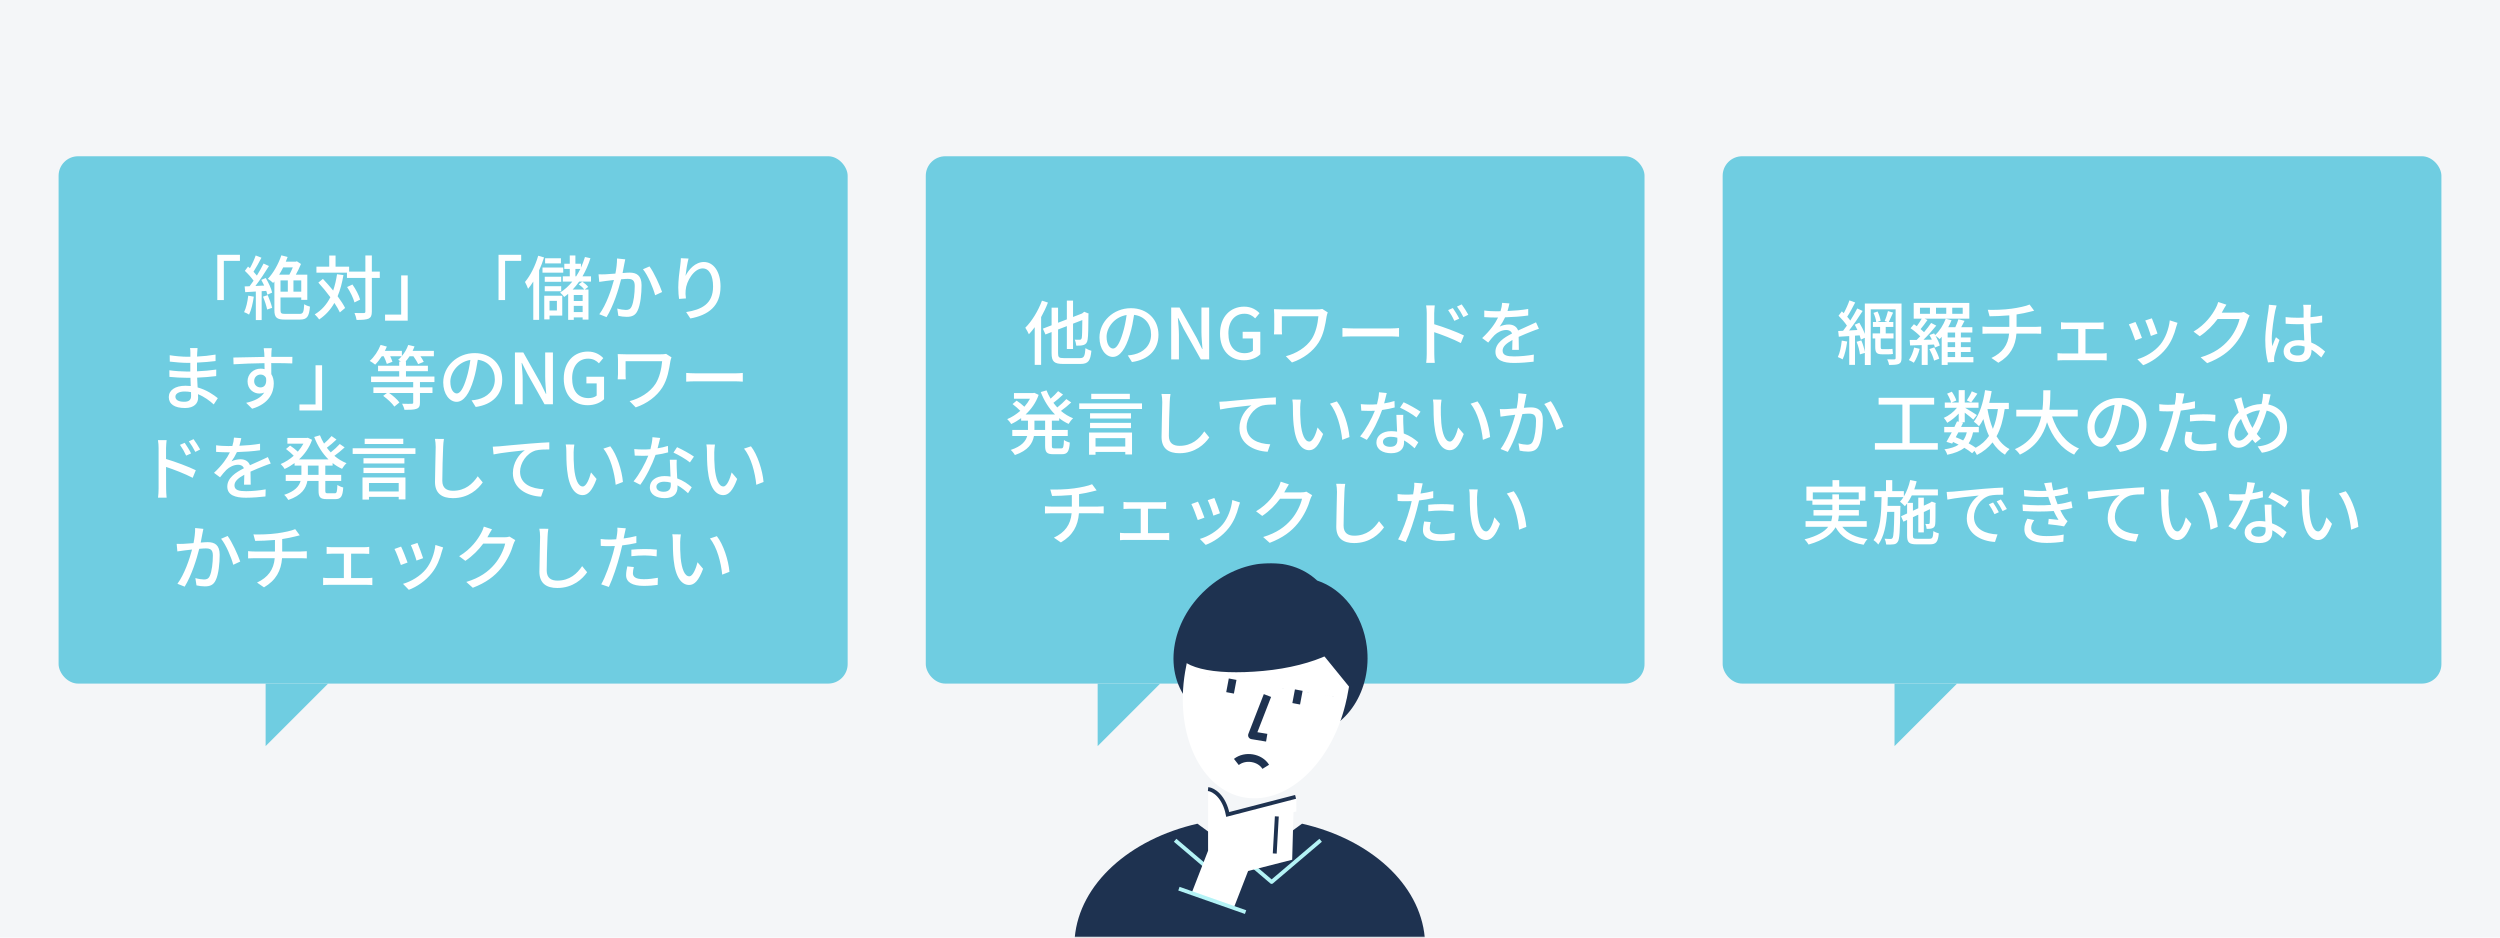 <svg width="640" height="240" viewBox="0 0 640 240" fill="none" xmlns="http://www.w3.org/2000/svg">
<rect width="640" height="240" fill="#F4F6F8"/>
<rect x="15" y="40" width="202" height="135" rx="5" fill="#6FCDE1"/>
<path d="M55.628 65.236V76.81H57.302V66.784H61.424V65.236H55.628ZM63.548 75.694C63.368 77.242 63.026 78.826 62.486 79.906C62.828 80.032 63.494 80.338 63.764 80.536C64.322 79.384 64.736 77.638 64.97 75.946L63.548 75.694ZM67.328 75.946C67.778 76.99 68.21 78.358 68.39 79.24L69.668 78.808C69.47 77.926 68.984 76.576 68.534 75.55L67.328 75.946ZM66.896 71.644C67.148 72.094 67.4 72.598 67.634 73.102C66.86 73.156 66.104 73.192 65.384 73.21C66.554 71.698 67.85 69.736 68.858 68.098L67.472 67.468C67.022 68.386 66.41 69.484 65.762 70.546C65.528 70.24 65.222 69.898 64.898 69.556C65.546 68.566 66.302 67.18 66.932 65.974L65.456 65.398C65.132 66.37 64.538 67.666 63.98 68.656C63.818 68.512 63.656 68.368 63.494 68.242L62.684 69.34C63.476 70.078 64.358 71.05 64.916 71.86C64.574 72.364 64.214 72.85 63.89 73.282L62.63 73.318L62.774 74.794C63.584 74.74 64.502 74.686 65.492 74.632V81.94H66.986V74.542L68.156 74.47C68.282 74.83 68.39 75.154 68.444 75.442L69.668 74.902C69.452 73.894 68.75 72.346 68.03 71.176L66.896 71.644ZM74.96 68.458C74.69 69.088 74.384 69.772 74.078 70.312H71.468C71.828 69.736 72.17 69.106 72.494 68.458H74.96ZM77.12 74.668H75.122V71.788H77.12V74.668ZM71.81 71.788H73.682V74.668H71.81V71.788ZM73.07 80.356C71.99 80.356 71.81 80.194 71.81 79.366V76.144H77.12V76.774H78.668V70.312H75.734C76.22 69.448 76.688 68.476 77.048 67.576L76.004 66.892L75.716 66.982H73.16C73.322 66.586 73.484 66.19 73.628 65.794L72.026 65.362C71.27 67.612 69.974 69.916 68.57 71.374C68.948 71.608 69.632 72.13 69.92 72.436C70.028 72.31 70.136 72.184 70.244 72.058V79.366C70.244 81.328 70.874 81.814 72.944 81.814H76.76C78.632 81.814 79.118 81.04 79.352 78.502C78.902 78.394 78.254 78.142 77.876 77.872C77.768 79.924 77.606 80.356 76.688 80.356H73.07ZM86.282 70.204C86.048 71.734 85.724 73.12 85.292 74.38C84.428 73.336 83.528 72.292 82.664 71.392L81.494 72.346C82.52 73.462 83.6 74.776 84.572 76.09C83.636 77.944 82.34 79.42 80.576 80.482C80.918 80.788 81.494 81.454 81.71 81.778C83.348 80.68 84.626 79.276 85.598 77.548C86.192 78.43 86.678 79.276 87.002 79.978L88.352 78.844C87.92 77.98 87.236 76.936 86.426 75.838C87.092 74.254 87.578 72.454 87.92 70.42L86.282 70.204ZM97.226 69.538H95.192V65.398H93.536V69.538H89.378V68.26H85.904V65.416H84.284V68.26H81.008V69.808H88.82V71.158H93.536V79.744C93.536 80.05 93.41 80.14 93.104 80.14C92.798 80.158 91.826 80.158 90.746 80.122C90.98 80.626 91.214 81.418 91.286 81.904C92.798 81.904 93.77 81.832 94.382 81.562C94.958 81.256 95.192 80.77 95.192 79.744V71.158H97.226V69.538ZM92.186 76.702C91.916 75.622 91.07 74.02 90.224 72.832L88.856 73.48C89.684 74.704 90.476 76.378 90.746 77.422L92.186 76.702ZM104.372 82.084V70.51H102.698V80.536H98.576V82.084H104.372ZM127.628 65.236V76.81H129.302V66.784H133.424V65.236H127.628ZM143.594 66.118H139.544V67.432H143.594V66.118ZM137.78 65.47C137.042 68.026 135.8 70.528 134.396 72.184C134.648 72.616 135.062 73.552 135.188 73.93C135.656 73.39 136.088 72.76 136.52 72.076V81.886H138.014V69.214C138.5 68.134 138.932 67.018 139.274 65.902L137.78 65.47ZM144.188 68.494H138.878V69.808H144.188V68.494ZM143.666 70.852H139.454V72.148H143.666V70.852ZM139.454 74.56H143.666V73.264H139.454V74.56ZM142.568 77.026V79.474H140.678V77.026H142.568ZM143.936 75.712H139.328V81.76H140.678V80.788H143.936V75.712ZM149.156 75.514V77.062H146.888V75.514H149.156ZM146.888 79.888V78.304H149.156V79.888H146.888ZM147.302 68.854H148.562C148.238 69.52 147.878 70.15 147.5 70.744H147.302V68.854ZM151.298 72.094V70.744H149.12C149.93 69.34 150.614 67.792 151.154 66.1L149.75 65.794C149.462 66.748 149.12 67.648 148.724 68.512V67.522H147.302V65.398H145.862V67.522H144.458V68.854H145.862V70.744H144.08V72.094H146.51C145.61 73.192 144.566 74.146 143.396 74.902C143.702 75.172 144.26 75.73 144.44 76.018C144.782 75.766 145.124 75.514 145.448 75.226V81.886H146.888V81.256H149.156V81.814H150.65V74.128H149.678L150.578 73.462C150.29 73.03 149.624 72.472 149.084 72.112L148.148 72.778C148.688 73.156 149.282 73.696 149.57 74.128H146.6C147.194 73.498 147.752 72.832 148.256 72.094H151.298ZM160.064 66.388L157.958 66.172C157.976 67.342 157.796 68.71 157.544 70.042C156.518 70.132 155.546 70.204 154.97 70.222C154.358 70.24 153.836 70.258 153.224 70.222L153.404 72.166C153.908 72.076 154.736 71.968 155.186 71.914C155.6 71.86 156.338 71.77 157.166 71.68C156.518 74.128 155.222 78.016 153.422 80.446L155.276 81.184C157.058 78.304 158.336 74.146 159.002 71.5C159.686 71.428 160.28 71.392 160.658 71.392C161.792 71.392 162.494 71.662 162.494 73.21C162.494 75.082 162.224 77.368 161.684 78.484C161.36 79.186 160.856 79.348 160.208 79.348C159.722 79.348 158.732 79.204 158.012 78.988L158.3 80.86C158.894 81.004 159.758 81.112 160.442 81.112C161.702 81.112 162.638 80.788 163.214 79.546C163.97 78.034 164.24 75.136 164.24 73.012C164.24 70.492 162.926 69.79 161.18 69.79C160.766 69.79 160.118 69.826 159.38 69.898C159.542 69.052 159.704 68.188 159.812 67.63C159.884 67.234 159.974 66.766 160.064 66.388ZM166.274 68.206L164.6 68.926C165.86 70.456 167.21 73.678 167.714 75.586L169.496 74.758C168.92 73.066 167.39 69.7 166.274 68.206ZM176.264 66.19L174.302 66.1C174.284 66.604 174.248 67.198 174.158 67.81C173.924 69.448 173.636 71.914 173.636 73.606C173.636 74.794 173.744 75.838 173.834 76.522L175.598 76.396C175.472 75.532 175.472 74.92 175.526 74.326C175.688 71.95 177.686 68.71 179.882 68.71C181.592 68.71 182.546 70.546 182.546 73.354C182.546 77.818 179.594 79.276 175.652 79.888L176.732 81.526C181.322 80.68 184.454 78.376 184.454 73.354C184.454 69.484 182.636 67.072 180.188 67.072C178.01 67.072 176.282 68.998 175.49 70.636C175.598 69.502 175.958 67.324 176.264 66.19ZM44.904 101.538C44.904 100.818 45.732 100.224 47.262 100.224C47.82 100.224 48.378 100.278 48.9 100.386C48.918 100.782 48.918 101.142 48.918 101.394C48.918 102.546 48.144 102.852 47.136 102.852C45.588 102.852 44.904 102.312 44.904 101.538ZM50.574 89.1H48.648C48.72 89.388 48.738 89.928 48.738 90.234C48.738 90.54 48.738 90.918 48.738 91.332C48.486 91.332 48.216 91.332 47.964 91.332C46.812 91.332 44.652 91.152 43.446 90.936L43.464 92.574C44.634 92.718 46.794 92.898 47.982 92.898C48.234 92.898 48.486 92.898 48.72 92.898C48.72 93.618 48.72 94.374 48.72 95.112C48.414 95.112 48.108 95.112 47.802 95.112C46.704 95.112 44.58 94.986 43.356 94.788L43.374 96.48C44.616 96.624 46.614 96.714 47.766 96.714C48.108 96.714 48.432 96.714 48.756 96.714C48.774 97.38 48.81 98.118 48.828 98.82C48.396 98.784 47.964 98.748 47.496 98.748C44.814 98.748 43.212 99.918 43.212 101.646C43.212 103.446 44.67 104.454 47.37 104.454C49.728 104.454 50.718 103.212 50.718 101.844C50.718 101.592 50.7 101.286 50.682 100.908C52.32 101.574 53.688 102.6 54.714 103.536L55.758 101.934C54.714 101.088 52.932 99.828 50.592 99.18C50.556 98.37 50.502 97.506 50.466 96.678C52.194 96.606 53.688 96.48 55.344 96.282L55.362 94.608C53.796 94.824 52.212 94.986 50.43 95.058C50.43 94.482 50.43 93.636 50.43 92.826C52.176 92.754 53.85 92.592 55.182 92.43V90.774C53.58 91.044 51.996 91.206 50.448 91.278C50.466 90.882 50.466 90.54 50.484 90.324C50.502 89.82 50.538 89.424 50.574 89.1ZM69.582 89.136H67.512C67.548 89.316 67.602 89.874 67.656 90.45C67.674 90.666 67.674 90.972 67.692 91.368C65.118 91.404 61.77 91.494 59.736 91.53L59.79 93.258C62.022 93.114 64.974 93.006 67.71 92.97C67.71 93.492 67.728 94.032 67.728 94.5C67.422 94.41 67.08 94.374 66.72 94.374C64.902 94.374 63.372 95.724 63.372 97.614C63.372 99.666 64.938 100.746 66.396 100.746C66.864 100.746 67.296 100.656 67.656 100.476C66.792 101.862 65.136 102.654 63.012 103.122L64.542 104.634C68.808 103.392 70.086 100.566 70.086 98.172C70.086 97.254 69.87 96.426 69.456 95.778C69.456 94.968 69.456 93.924 69.438 92.952C72.048 92.952 73.758 92.988 74.82 93.042L74.856 91.35H69.456C69.456 90.99 69.456 90.666 69.474 90.45C69.474 90.198 69.528 89.37 69.582 89.136ZM65.064 97.578C65.064 96.498 65.874 95.886 66.702 95.886C67.296 95.886 67.818 96.156 68.106 96.75C68.34 98.442 67.638 99.18 66.702 99.18C65.838 99.18 65.064 98.568 65.064 97.578ZM82.452 105.084V93.51H80.778V103.536H76.656V105.084H82.452ZM111.216 97.812V96.39H103.926V95.022H109.542V93.636H103.926V92.556H103.818C104.178 92.142 104.52 91.71 104.844 91.206H105.834C106.32 91.872 106.824 92.7 107.04 93.222L108.48 92.628C108.3 92.214 107.976 91.71 107.634 91.206H111.072V89.82H105.636C105.816 89.442 105.978 89.082 106.122 88.686L104.502 88.308C104.16 89.334 103.566 90.324 102.882 91.152V89.82H98.526C98.706 89.46 98.886 89.1 99.03 88.722L97.428 88.308C96.834 89.838 95.79 91.404 94.656 92.394C95.052 92.61 95.736 93.078 96.042 93.348C96.618 92.772 97.212 92.016 97.734 91.206H98.238C98.562 91.872 98.886 92.664 99.03 93.168L100.47 92.61C100.362 92.232 100.128 91.71 99.894 91.206H102.828C102.558 91.548 102.252 91.836 101.928 92.106C102.126 92.214 102.378 92.376 102.63 92.556H102.198V93.636H96.78V95.022H102.198V96.39H94.998V97.812H105.78V99.162H95.592V100.602H99.066L98.094 101.34C99.174 102.132 100.416 103.266 100.956 104.094L102.252 103.032C101.73 102.276 100.614 101.304 99.606 100.602H105.78V103.05C105.78 103.302 105.708 103.356 105.384 103.374C105.078 103.392 104.016 103.392 102.936 103.356C103.17 103.77 103.458 104.454 103.548 104.922C104.97 104.922 105.96 104.904 106.626 104.652C107.292 104.418 107.508 103.968 107.508 103.086V100.602H110.712V99.162H107.508V97.812H111.216ZM128.568 97.182C128.568 93.42 125.832 90.396 121.512 90.396C116.994 90.396 113.466 93.852 113.466 97.884C113.466 100.89 115.104 102.87 116.886 102.87C118.668 102.87 120.162 100.836 121.242 97.164C121.764 95.472 122.07 93.726 122.322 92.106C125.094 92.448 126.678 94.518 126.678 97.128C126.678 100.026 124.626 101.718 122.322 102.24C121.872 102.348 121.332 102.438 120.72 102.492L121.782 104.184C126.156 103.554 128.568 100.962 128.568 97.182ZM115.284 97.704C115.284 95.472 117.174 92.664 120.414 92.142C120.198 93.726 119.874 95.364 119.424 96.786C118.596 99.558 117.75 100.728 116.94 100.728C116.166 100.728 115.284 99.774 115.284 97.704ZM131.826 103.5H133.806V97.254C133.806 95.814 133.644 94.284 133.536 92.916H133.626L135.012 95.688L139.404 103.5H141.546V90.234H139.566V96.426C139.566 97.866 139.728 99.468 139.836 100.836H139.746L138.36 98.028L133.968 90.234H131.826V103.5ZM150.445 103.734C152.263 103.734 153.757 103.068 154.639 102.186V96.444H150.121V98.154H152.749V101.268C152.281 101.682 151.471 101.916 150.661 101.916C147.925 101.916 146.467 99.99 146.467 96.84C146.467 93.726 148.105 91.818 150.571 91.818C151.849 91.818 152.659 92.34 153.325 93.006L154.441 91.674C153.631 90.828 152.371 90 150.499 90C146.989 90 144.325 92.592 144.325 96.912C144.325 101.25 146.917 103.734 150.445 103.734ZM171.904 91.476L170.518 90.594C170.14 90.684 169.618 90.702 169.132 90.702H160.168C159.376 90.702 158.638 90.684 158.134 90.648C158.17 91.08 158.206 91.548 158.206 91.98V95.814C158.206 96.21 158.17 96.624 158.134 97.11H160.204C160.15 96.606 160.15 96.066 160.15 95.814V92.466H169.51C169.33 94.518 168.808 96.678 167.836 98.226C166.378 100.494 163.714 102.042 161.176 102.69L162.742 104.292C165.622 103.32 168.088 101.502 169.564 99.18C170.896 97.074 171.292 94.5 171.616 92.466C171.652 92.268 171.796 91.692 171.904 91.476ZM175.666 95.472V97.704C176.278 97.65 177.358 97.614 178.348 97.614H188.14C188.932 97.614 189.76 97.686 190.156 97.704V95.472C189.706 95.508 189.004 95.58 188.14 95.58H178.348C177.376 95.58 176.26 95.508 175.666 95.472ZM47.279 113.36L46.072 113.882C46.684 114.746 47.188 115.61 47.657 116.636L48.916 116.078C48.52 115.232 47.764 114.062 47.279 113.36ZM49.547 112.424L48.34 112.982C48.971 113.828 49.474 114.656 49.996 115.682L51.239 115.07C50.806 114.26 50.032 113.09 49.547 112.424ZM40.6 125.096C40.6 125.78 40.547 126.77 40.456 127.4H42.653C42.581 126.752 42.526 125.654 42.526 125.096C42.526 124.502 42.526 122.018 42.508 119.534C44.489 120.182 47.422 121.316 49.331 122.324L50.123 120.38C48.34 119.498 44.885 118.202 42.508 117.5C42.508 116.366 42.508 115.358 42.508 114.692C42.508 114.044 42.599 113.27 42.653 112.676H40.438C40.547 113.27 40.6 114.116 40.6 114.692V125.096ZM61.769 112.172L59.897 112.028C59.861 112.676 59.717 113.432 59.483 114.17C59.123 114.188 58.763 114.188 58.42 114.188C57.556 114.188 56.279 114.134 55.325 113.99V115.682C56.333 115.754 57.575 115.79 58.331 115.79C58.492 115.79 58.672 115.79 58.852 115.79C58.114 117.32 56.891 119.066 54.785 121.046L56.333 122.198C56.926 121.442 57.449 120.776 57.971 120.272C58.727 119.552 59.861 118.976 60.959 118.976C61.624 118.976 62.2 119.246 62.434 119.876C60.346 120.938 58.187 122.342 58.187 124.556C58.187 126.788 60.275 127.418 62.956 127.418C64.576 127.418 66.665 127.256 67.96 127.094L68.014 125.276C66.43 125.564 64.469 125.744 63.011 125.744C61.193 125.744 60.023 125.492 60.023 124.268C60.023 123.206 60.995 122.378 62.542 121.532C62.525 122.414 62.507 123.44 62.471 124.07H64.18C64.162 123.206 64.144 121.766 64.126 120.74C65.386 120.164 66.556 119.696 67.475 119.336C68.014 119.12 68.788 118.832 69.311 118.67L68.573 117.014C67.996 117.302 67.475 117.536 66.862 117.806C66.016 118.202 65.099 118.58 63.983 119.102C63.641 118.094 62.705 117.572 61.571 117.572C60.868 117.572 59.861 117.77 59.267 118.112C59.77 117.428 60.257 116.582 60.653 115.736C62.596 115.682 64.811 115.52 66.575 115.268V113.594C64.936 113.882 63.047 114.044 61.282 114.116C61.517 113.342 61.66 112.676 61.769 112.172ZM81.55 121.568H78.814V121.442V119.192H81.55V121.568ZM85.15 119.192V118.544C85.888 119.138 86.698 119.624 87.562 120.02C87.814 119.57 88.337 118.904 88.715 118.58C87.581 118.13 86.537 117.482 85.6 116.69C86.447 116.078 87.436 115.286 88.228 114.53L86.987 113.666C86.41 114.314 85.493 115.16 84.665 115.808C84.323 115.43 83.981 115.034 83.674 114.62C84.448 114.044 85.367 113.252 86.141 112.514L84.88 111.632C84.412 112.208 83.656 112.946 82.954 113.558C82.54 112.874 82.198 112.172 81.91 111.434L80.434 111.866C81.281 114.08 82.522 116.06 84.088 117.608H76.546C77.987 116.276 79.192 114.602 79.894 112.586L78.796 112.064L78.49 112.118H73.576V113.576H77.68C77.284 114.296 76.799 114.998 76.24 115.628C75.719 115.124 74.909 114.494 74.26 114.062L73.216 114.944C73.865 115.448 74.692 116.132 75.197 116.672C74.171 117.572 73.019 118.31 71.849 118.796C72.172 119.084 72.659 119.678 72.856 120.056C73.739 119.66 74.603 119.138 75.412 118.544V119.192H77.159V121.424V121.568H73.144V123.116H76.96C76.582 124.466 75.52 125.762 72.749 126.68C73.091 126.968 73.612 127.616 73.811 127.994C77.213 126.824 78.347 125.024 78.689 123.116H81.55V125.582C81.55 127.292 81.965 127.778 83.656 127.778H85.853C87.257 127.778 87.725 127.112 87.868 124.79C87.418 124.7 86.752 124.412 86.374 124.142C86.302 125.924 86.213 126.284 85.691 126.284H83.945C83.368 126.284 83.278 126.194 83.278 125.582V123.116H87.347V121.568H83.278V119.192H85.15ZM103.24 112.316H93.359V113.666H103.24V112.316ZM102.07 123.656V125.816H94.457V123.656H102.07ZM92.8 127.904H94.457V127.202H102.07V127.85H103.798V122.234H92.8V127.904ZM93.052 121.1H103.528V119.75H93.052V121.1ZM103.528 117.302H93.052V118.652H103.528V117.302ZM90.281 114.764V116.204H106.354V114.764H90.281ZM113.644 112.37L111.34 112.352C111.466 112.946 111.538 113.684 111.538 114.44C111.538 116.168 111.358 120.812 111.358 123.368C111.358 126.356 113.194 127.526 115.93 127.526C119.962 127.526 122.392 125.204 123.58 123.494L122.302 121.928C121.006 123.854 119.116 125.636 115.966 125.636C114.4 125.636 113.23 124.988 113.23 123.08C113.23 120.596 113.356 116.438 113.446 114.44C113.464 113.792 113.536 113.036 113.644 112.37ZM126.15 114.35L126.348 116.33C128.346 115.898 132.54 115.466 134.358 115.268C132.9 116.222 131.298 118.418 131.298 121.118C131.298 125.096 134.988 126.986 138.516 127.148L139.182 125.24C136.194 125.114 133.134 124.016 133.134 120.74C133.134 118.598 134.736 116.042 137.13 115.322C138.066 115.07 139.632 115.052 140.622 115.052V113.234C139.38 113.288 137.58 113.396 135.654 113.558C132.342 113.828 129.138 114.134 127.824 114.26C127.482 114.296 126.852 114.332 126.15 114.35ZM147.03 113.81L144.834 113.774C144.942 114.26 144.978 115.016 144.978 115.466C144.978 116.546 144.996 118.706 145.176 120.29C145.662 125.024 147.336 126.752 149.154 126.752C150.468 126.752 151.584 125.69 152.718 122.612L151.296 120.938C150.882 122.576 150.09 124.538 149.19 124.538C147.984 124.538 147.246 122.63 146.976 119.804C146.85 118.4 146.832 116.888 146.85 115.754C146.85 115.268 146.94 114.332 147.03 113.81ZM156.246 114.26L154.464 114.854C156.282 117.014 157.308 121.01 157.614 124.106L159.468 123.386C159.234 120.47 157.902 116.348 156.246 114.26ZM169.008 112.118L167.028 111.92C166.992 112.874 166.776 113.99 166.506 114.998C165.876 115.052 165.246 115.07 164.652 115.07C163.932 115.07 163.068 115.034 162.366 114.962L162.492 116.636C163.212 116.672 163.968 116.69 164.652 116.69C165.084 116.69 165.516 116.672 165.966 116.654C165.156 118.688 163.662 121.46 162.186 123.224L163.914 124.106C165.372 122.126 166.938 118.994 167.82 116.456C169.026 116.294 170.142 116.06 171.042 115.808L170.988 114.152C170.16 114.422 169.26 114.62 168.342 114.764C168.612 113.756 168.864 112.748 169.008 112.118ZM168.036 124.592C168.036 123.854 168.846 123.314 170.034 123.314C170.628 123.314 171.186 123.404 171.708 123.548C171.726 123.782 171.726 123.998 171.726 124.16C171.726 125.132 171.276 125.888 169.908 125.888C168.684 125.888 168.036 125.366 168.036 124.592ZM173.238 117.698H171.474C171.51 118.886 171.6 120.578 171.654 122C171.168 121.928 170.664 121.874 170.124 121.874C167.892 121.874 166.362 123.062 166.362 124.754C166.362 126.626 168.054 127.526 170.142 127.526C172.518 127.526 173.436 126.284 173.436 124.754C173.436 124.61 173.436 124.43 173.436 124.25C174.516 124.844 175.434 125.618 176.136 126.266L177.09 124.736C176.172 123.926 174.912 123.026 173.364 122.468C173.31 121.442 173.256 120.398 173.238 119.804C173.22 119.084 173.202 118.454 173.238 117.698ZM176.622 118.382L177.648 116.888C176.748 116.24 174.624 115.052 173.328 114.476L172.41 115.862C173.634 116.42 175.632 117.554 176.622 118.382ZM183.03 113.81L180.834 113.774C180.942 114.26 180.978 115.016 180.978 115.466C180.978 116.546 180.996 118.706 181.176 120.29C181.662 125.024 183.336 126.752 185.154 126.752C186.468 126.752 187.584 125.69 188.718 122.612L187.296 120.938C186.882 122.576 186.09 124.538 185.19 124.538C183.984 124.538 183.246 122.63 182.976 119.804C182.85 118.4 182.832 116.888 182.85 115.754C182.85 115.268 182.94 114.332 183.03 113.81ZM192.246 114.26L190.464 114.854C192.282 117.014 193.308 121.01 193.614 124.106L195.468 123.386C195.234 120.47 193.902 116.348 192.246 114.26ZM52.064 135.388L49.958 135.172C49.976 136.342 49.796 137.71 49.544 139.042C48.518 139.132 47.546 139.204 46.97 139.222C46.358 139.24 45.836 139.258 45.224 139.222L45.404 141.166C45.908 141.076 46.736 140.968 47.186 140.914C47.6 140.86 48.338 140.77 49.166 140.68C48.518 143.128 47.222 147.016 45.422 149.446L47.276 150.184C49.058 147.304 50.336 143.146 51.002 140.5C51.686 140.428 52.28 140.392 52.658 140.392C53.792 140.392 54.494 140.662 54.494 142.21C54.494 144.082 54.224 146.368 53.684 147.484C53.36 148.186 52.856 148.348 52.208 148.348C51.722 148.348 50.732 148.204 50.012 147.988L50.3 149.86C50.894 150.004 51.758 150.112 52.442 150.112C53.702 150.112 54.638 149.788 55.214 148.546C55.97 147.034 56.24 144.136 56.24 142.012C56.24 139.492 54.926 138.79 53.18 138.79C52.766 138.79 52.118 138.826 51.38 138.898C51.542 138.052 51.704 137.188 51.812 136.63C51.884 136.234 51.974 135.766 52.064 135.388ZM58.274 137.206L56.6 137.926C57.86 139.456 59.21 142.678 59.714 144.586L61.496 143.758C60.92 142.066 59.39 138.7 58.274 137.206ZM64.88 136.81L65.33 138.466C66.644 138.448 68.606 138.394 70.388 138.232V141.184H65.132C64.574 141.184 63.944 141.148 63.512 141.094V142.948C63.962 142.912 64.592 142.894 65.15 142.894H70.334C70.064 145.864 68.588 147.826 65.798 149.14L67.58 150.364C70.658 148.564 71.972 146.08 72.206 142.894H77.066C77.534 142.894 78.11 142.912 78.542 142.948V141.112C78.146 141.148 77.408 141.184 77.03 141.184H72.242V137.998C73.448 137.818 74.69 137.566 75.572 137.332C75.86 137.26 76.256 137.17 76.742 137.044L75.572 135.46C74.672 135.874 72.692 136.288 70.982 136.522C69.002 136.81 66.248 136.864 64.88 136.81ZM83.618 139.996V141.796C83.996 141.76 84.608 141.742 84.932 141.742H88.028V147.988H84.086C83.672 147.988 83.15 147.952 82.718 147.898V149.788C83.168 149.734 83.672 149.716 84.086 149.716H94.04C94.346 149.716 94.94 149.734 95.318 149.788V147.898C94.958 147.952 94.508 147.988 94.04 147.988H89.882V141.742H93.212C93.608 141.742 94.112 141.76 94.526 141.796V139.996C94.13 140.05 93.644 140.086 93.212 140.086H84.932C84.608 140.086 83.996 140.05 83.618 139.996ZM106.874 138.988L105.182 139.546C105.596 140.41 106.406 142.66 106.622 143.506L108.314 142.894C108.08 142.102 107.198 139.744 106.874 138.988ZM113.444 140.14L111.464 139.51C111.212 141.778 110.312 144.118 109.07 145.666C107.576 147.52 105.2 148.888 103.166 149.464L104.66 150.994C106.694 150.22 108.926 148.762 110.582 146.638C111.842 145.036 112.616 143.128 113.102 141.202C113.174 140.914 113.282 140.59 113.444 140.14ZM102.68 139.924L100.988 140.536C101.384 141.238 102.32 143.686 102.626 144.64L104.336 144.01C103.994 143.02 103.094 140.752 102.68 139.924ZM125.954 135.496L123.866 134.812C123.722 135.334 123.416 136.072 123.2 136.432C122.354 138.016 120.68 140.518 117.548 142.39L119.132 143.578C121.022 142.318 122.552 140.716 123.704 139.168H129.32C128.996 140.68 127.916 142.948 126.584 144.478C124.982 146.35 122.84 147.934 119.366 148.978L121.04 150.472C124.406 149.176 126.584 147.538 128.24 145.486C129.86 143.506 130.922 141.094 131.408 139.366C131.534 139.006 131.732 138.556 131.912 138.268L130.436 137.368C130.094 137.494 129.59 137.548 129.086 137.548H124.766C124.856 137.404 124.946 137.242 125.018 137.098C125.216 136.738 125.594 136.036 125.954 135.496ZM140.372 135.37L138.068 135.352C138.194 135.946 138.266 136.684 138.266 137.44C138.266 139.168 138.086 143.812 138.086 146.368C138.086 149.356 139.922 150.526 142.658 150.526C146.69 150.526 149.12 148.204 150.308 146.494L149.03 144.928C147.734 146.854 145.844 148.636 142.694 148.636C141.128 148.636 139.958 147.988 139.958 146.08C139.958 143.596 140.084 139.438 140.174 137.44C140.192 136.792 140.264 136.036 140.372 135.37ZM162.26 145.162L160.586 145C160.424 145.738 160.28 146.494 160.28 147.25C160.28 149.032 161.864 149.986 164.798 149.986C166.166 149.986 167.372 149.86 168.362 149.734L168.416 147.916C167.228 148.132 166.004 148.276 164.816 148.276C162.512 148.276 162.026 147.538 162.026 146.728C162.026 146.278 162.116 145.72 162.26 145.162ZM160.208 135.244L158.048 135.082C158.084 135.478 158.066 136.144 157.976 136.702C157.94 137.044 157.85 137.512 157.76 138.052C157.13 138.106 156.518 138.124 155.96 138.124C155.276 138.124 154.646 138.088 153.764 137.98L153.8 139.744C154.448 139.798 155.114 139.816 155.942 139.816C156.392 139.816 156.878 139.798 157.4 139.78C157.256 140.374 157.112 140.968 156.968 141.526C156.284 144.046 154.97 147.754 153.908 149.59L155.87 150.256C156.842 148.222 158.066 144.514 158.714 141.976C158.912 141.22 159.11 140.392 159.29 139.618C160.514 139.474 161.774 139.276 162.908 139.006V137.224C161.864 137.494 160.748 137.692 159.65 137.854C159.74 137.458 159.812 137.098 159.866 136.792C159.938 136.432 160.1 135.694 160.208 135.244ZM161.63 140.716V142.39C162.764 142.264 163.862 142.192 165.032 142.192C166.112 142.192 167.174 142.3 168.092 142.426L168.146 140.698C167.12 140.59 166.04 140.554 164.996 140.554C163.844 140.554 162.602 140.626 161.63 140.716ZM174.302 136.81L172.106 136.774C172.214 137.26 172.25 138.016 172.25 138.466C172.25 139.546 172.268 141.706 172.448 143.29C172.934 148.024 174.608 149.752 176.426 149.752C177.74 149.752 178.856 148.69 179.99 145.612L178.568 143.938C178.154 145.576 177.362 147.538 176.462 147.538C175.256 147.538 174.518 145.63 174.248 142.804C174.122 141.4 174.104 139.888 174.122 138.754C174.122 138.268 174.212 137.332 174.302 136.81ZM183.518 137.26L181.736 137.854C183.554 140.014 184.58 144.01 184.886 147.106L186.74 146.386C186.506 143.47 185.174 139.348 183.518 137.26Z" fill="white"/>
<path d="M84 175H68V191L84 175Z" fill="#6FCDE1"/>
<rect x="237" y="40" width="184" height="135" rx="5" fill="#6FCDE1"/>
<path d="M266.742 76.97C265.77 79.598 264.168 82.226 262.476 83.9C262.746 84.296 263.232 85.178 263.394 85.574C263.898 85.034 264.402 84.422 264.888 83.756V93.404H266.526V81.182C267.192 79.976 267.804 78.698 268.272 77.456L266.742 76.97ZM272.322 91.676C271.08 91.676 270.864 91.46 270.864 90.416V84.35L273.114 83.486V89.336H274.698V82.856L277.074 81.938C277.056 84.548 277.02 86.078 276.93 86.51C276.822 86.906 276.66 86.978 276.39 86.978C276.156 86.978 275.58 86.978 275.13 86.96C275.328 87.338 275.49 88.04 275.526 88.49C276.084 88.508 276.894 88.49 277.416 88.31C277.974 88.13 278.334 87.734 278.442 86.888C278.586 86.132 278.622 83.738 278.64 80.534L278.712 80.282L277.56 79.814L277.272 80.048L277.02 80.246L274.698 81.146V76.952H273.114V81.758L270.864 82.622V78.77H269.208V83.27L266.976 84.134L267.642 85.628L269.208 84.998V90.398C269.208 92.594 269.874 93.17 272.214 93.17H276.57C278.64 93.17 279.144 92.342 279.396 89.786C278.946 89.696 278.262 89.39 277.884 89.12C277.722 91.19 277.524 91.676 276.462 91.676H272.322ZM296.568 85.682C296.568 81.92 293.832 78.896 289.512 78.896C284.994 78.896 281.466 82.352 281.466 86.384C281.466 89.39 283.104 91.37 284.886 91.37C286.668 91.37 288.162 89.336 289.242 85.664C289.764 83.972 290.07 82.226 290.322 80.606C293.094 80.948 294.678 83.018 294.678 85.628C294.678 88.526 292.626 90.218 290.322 90.74C289.872 90.848 289.332 90.938 288.72 90.992L289.782 92.684C294.156 92.054 296.568 89.462 296.568 85.682ZM283.284 86.204C283.284 83.972 285.174 81.164 288.414 80.642C288.198 82.226 287.874 83.864 287.424 85.286C286.596 88.058 285.75 89.228 284.94 89.228C284.166 89.228 283.284 88.274 283.284 86.204ZM299.826 92H301.806V85.754C301.806 84.314 301.644 82.784 301.536 81.416H301.626L303.012 84.188L307.404 92H309.546V78.734H307.566V84.926C307.566 86.366 307.728 87.968 307.836 89.336H307.746L306.36 86.528L301.968 78.734H299.826V92ZM318.445 92.234C320.263 92.234 321.757 91.568 322.639 90.686V84.944H318.121V86.654H320.749V89.768C320.281 90.182 319.471 90.416 318.661 90.416C315.925 90.416 314.467 88.49 314.467 85.34C314.467 82.226 316.105 80.318 318.571 80.318C319.849 80.318 320.659 80.84 321.325 81.506L322.441 80.174C321.631 79.328 320.371 78.5 318.499 78.5C314.989 78.5 312.325 81.092 312.325 85.412C312.325 89.75 314.917 92.234 318.445 92.234ZM339.904 79.976L338.518 79.094C338.14 79.184 337.618 79.202 337.132 79.202H328.168C327.376 79.202 326.638 79.184 326.134 79.148C326.17 79.58 326.206 80.048 326.206 80.48V84.314C326.206 84.71 326.17 85.124 326.134 85.61H328.204C328.15 85.106 328.15 84.566 328.15 84.314V80.966H337.51C337.33 83.018 336.808 85.178 335.836 86.726C334.378 88.994 331.714 90.542 329.176 91.19L330.742 92.792C333.622 91.82 336.088 90.002 337.564 87.68C338.896 85.574 339.292 83 339.616 80.966C339.652 80.768 339.796 80.192 339.904 79.976ZM343.666 83.972V86.204C344.278 86.15 345.358 86.114 346.348 86.114H356.14C356.932 86.114 357.76 86.186 358.156 86.204V83.972C357.706 84.008 357.004 84.08 356.14 84.08H346.348C345.376 84.08 344.26 84.008 343.666 83.972ZM371.926 78.86L370.72 79.382C371.332 80.246 371.836 81.11 372.304 82.136L373.564 81.578C373.168 80.732 372.412 79.562 371.926 78.86ZM374.194 77.924L372.988 78.482C373.618 79.328 374.122 80.156 374.644 81.182L375.886 80.57C375.454 79.76 374.68 78.59 374.194 77.924ZM365.248 90.596C365.248 91.28 365.194 92.27 365.104 92.9H367.3C367.228 92.252 367.174 91.154 367.174 90.596C367.174 90.002 367.174 87.518 367.156 85.034C369.136 85.682 372.07 86.816 373.978 87.824L374.77 85.88C372.988 84.998 369.532 83.702 367.156 83C367.156 81.866 367.156 80.858 367.156 80.192C367.156 79.544 367.246 78.77 367.3 78.176H365.086C365.194 78.77 365.248 79.616 365.248 80.192V90.596ZM386.416 77.672L384.544 77.528C384.508 78.176 384.364 78.932 384.13 79.67C383.77 79.688 383.41 79.688 383.068 79.688C382.204 79.688 380.926 79.634 379.972 79.49V81.182C380.98 81.254 382.222 81.29 382.978 81.29C383.14 81.29 383.32 81.29 383.5 81.29C382.762 82.82 381.538 84.566 379.432 86.546L380.98 87.698C381.574 86.942 382.096 86.276 382.618 85.772C383.374 85.052 384.508 84.476 385.606 84.476C386.272 84.476 386.848 84.746 387.082 85.376C384.994 86.438 382.834 87.842 382.834 90.056C382.834 92.288 384.922 92.918 387.604 92.918C389.224 92.918 391.312 92.756 392.608 92.594L392.662 90.776C391.078 91.064 389.116 91.244 387.658 91.244C385.84 91.244 384.67 90.992 384.67 89.768C384.67 88.706 385.642 87.878 387.19 87.032C387.172 87.914 387.154 88.94 387.118 89.57H388.828C388.81 88.706 388.792 87.266 388.774 86.24C390.034 85.664 391.204 85.196 392.122 84.836C392.662 84.62 393.436 84.332 393.958 84.17L393.22 82.514C392.644 82.802 392.122 83.036 391.51 83.306C390.664 83.702 389.746 84.08 388.63 84.602C388.288 83.594 387.352 83.072 386.218 83.072C385.516 83.072 384.508 83.27 383.914 83.612C384.418 82.928 384.904 82.082 385.3 81.236C387.244 81.182 389.458 81.02 391.222 80.768V79.094C389.584 79.382 387.694 79.544 385.93 79.616C386.164 78.842 386.308 78.176 386.416 77.672ZM267.55 110.068H264.814V109.942V107.692H267.55V110.068ZM271.15 107.692V107.044C271.888 107.638 272.698 108.124 273.562 108.52C273.814 108.07 274.336 107.404 274.714 107.08C273.58 106.63 272.536 105.982 271.6 105.19C272.446 104.578 273.436 103.786 274.228 103.03L272.986 102.166C272.41 102.814 271.492 103.66 270.664 104.308C270.322 103.93 269.98 103.534 269.674 103.12C270.448 102.544 271.366 101.752 272.14 101.014L270.88 100.132C270.412 100.708 269.656 101.446 268.954 102.058C268.54 101.374 268.198 100.672 267.91 99.934L266.434 100.366C267.28 102.58 268.522 104.56 270.088 106.108H262.546C263.986 104.776 265.192 103.102 265.894 101.086L264.796 100.564L264.49 100.618H259.576V102.076H263.68C263.284 102.796 262.798 103.498 262.24 104.128C261.718 103.624 260.908 102.994 260.26 102.562L259.216 103.444C259.864 103.948 260.692 104.632 261.196 105.172C260.17 106.072 259.018 106.81 257.848 107.296C258.172 107.584 258.658 108.178 258.856 108.556C259.738 108.16 260.602 107.638 261.412 107.044V107.692H263.158V109.924V110.068H259.144V111.616H262.96C262.582 112.966 261.52 114.262 258.748 115.18C259.09 115.468 259.612 116.116 259.81 116.494C263.212 115.324 264.346 113.524 264.688 111.616H267.55V114.082C267.55 115.792 267.964 116.278 269.656 116.278H271.852C273.256 116.278 273.724 115.612 273.868 113.29C273.418 113.2 272.752 112.912 272.374 112.642C272.302 114.424 272.212 114.784 271.69 114.784H269.944C269.368 114.784 269.278 114.694 269.278 114.082V111.616H273.346V110.068H269.278V107.692H271.15ZM289.24 100.816H279.358V102.166H289.24V100.816ZM288.07 112.156V114.316H280.456V112.156H288.07ZM278.8 116.404H280.456V115.702H288.07V116.35H289.798V110.734H278.8V116.404ZM279.052 109.6H289.528V108.25H279.052V109.6ZM289.528 105.802H279.052V107.152H289.528V105.802ZM276.28 103.264V104.704H292.354V103.264H276.28ZM299.644 100.87L297.34 100.852C297.466 101.446 297.538 102.184 297.538 102.94C297.538 104.668 297.358 109.312 297.358 111.868C297.358 114.856 299.194 116.026 301.93 116.026C305.962 116.026 308.392 113.704 309.58 111.994L308.302 110.428C307.006 112.354 305.116 114.136 301.966 114.136C300.4 114.136 299.23 113.488 299.23 111.58C299.23 109.096 299.356 104.938 299.446 102.94C299.464 102.292 299.536 101.536 299.644 100.87ZM312.15 102.85L312.348 104.83C314.346 104.398 318.54 103.966 320.358 103.768C318.9 104.722 317.298 106.918 317.298 109.618C317.298 113.596 320.988 115.486 324.516 115.648L325.182 113.74C322.194 113.614 319.134 112.516 319.134 109.24C319.134 107.098 320.736 104.542 323.13 103.822C324.066 103.57 325.632 103.552 326.622 103.552V101.734C325.38 101.788 323.58 101.896 321.654 102.058C318.342 102.328 315.138 102.634 313.824 102.76C313.482 102.796 312.852 102.832 312.15 102.85ZM333.03 102.31L330.834 102.274C330.942 102.76 330.978 103.516 330.978 103.966C330.978 105.046 330.996 107.206 331.176 108.79C331.662 113.524 333.336 115.252 335.154 115.252C336.468 115.252 337.584 114.19 338.718 111.112L337.296 109.438C336.882 111.076 336.09 113.038 335.19 113.038C333.984 113.038 333.246 111.13 332.976 108.304C332.85 106.9 332.832 105.388 332.85 104.254C332.85 103.768 332.94 102.832 333.03 102.31ZM342.246 102.76L340.464 103.354C342.282 105.514 343.308 109.51 343.614 112.606L345.468 111.886C345.234 108.97 343.902 104.848 342.246 102.76ZM355.008 100.618L353.028 100.42C352.992 101.374 352.776 102.49 352.506 103.498C351.876 103.552 351.246 103.57 350.652 103.57C349.932 103.57 349.068 103.534 348.366 103.462L348.492 105.136C349.212 105.172 349.968 105.19 350.652 105.19C351.084 105.19 351.516 105.172 351.966 105.154C351.156 107.188 349.662 109.96 348.186 111.724L349.914 112.606C351.372 110.626 352.938 107.494 353.82 104.956C355.026 104.794 356.142 104.56 357.042 104.308L356.988 102.652C356.16 102.922 355.26 103.12 354.342 103.264C354.612 102.256 354.864 101.248 355.008 100.618ZM354.036 113.092C354.036 112.354 354.846 111.814 356.034 111.814C356.628 111.814 357.186 111.904 357.708 112.048C357.726 112.282 357.726 112.498 357.726 112.66C357.726 113.632 357.276 114.388 355.908 114.388C354.684 114.388 354.036 113.866 354.036 113.092ZM359.238 106.198H357.474C357.51 107.386 357.6 109.078 357.654 110.5C357.168 110.428 356.664 110.374 356.124 110.374C353.892 110.374 352.362 111.562 352.362 113.254C352.362 115.126 354.054 116.026 356.142 116.026C358.518 116.026 359.436 114.784 359.436 113.254C359.436 113.11 359.436 112.93 359.436 112.75C360.516 113.344 361.434 114.118 362.136 114.766L363.09 113.236C362.172 112.426 360.912 111.526 359.364 110.968C359.31 109.942 359.256 108.898 359.238 108.304C359.22 107.584 359.202 106.954 359.238 106.198ZM362.622 106.882L363.648 105.388C362.748 104.74 360.624 103.552 359.328 102.976L358.41 104.362C359.634 104.92 361.632 106.054 362.622 106.882ZM369.03 102.31L366.834 102.274C366.942 102.76 366.978 103.516 366.978 103.966C366.978 105.046 366.996 107.206 367.176 108.79C367.662 113.524 369.336 115.252 371.154 115.252C372.468 115.252 373.584 114.19 374.718 111.112L373.296 109.438C372.882 111.076 372.09 113.038 371.19 113.038C369.984 113.038 369.246 111.13 368.976 108.304C368.85 106.9 368.832 105.388 368.85 104.254C368.85 103.768 368.94 102.832 369.03 102.31ZM378.246 102.76L376.464 103.354C378.282 105.514 379.308 109.51 379.614 112.606L381.468 111.886C381.234 108.97 379.902 104.848 378.246 102.76ZM390.792 100.888L388.686 100.672C388.704 101.842 388.524 103.21 388.272 104.542C387.246 104.632 386.274 104.704 385.698 104.722C385.086 104.74 384.564 104.758 383.952 104.722L384.132 106.666C384.636 106.576 385.464 106.468 385.914 106.414C386.328 106.36 387.066 106.27 387.894 106.18C387.246 108.628 385.95 112.516 384.15 114.946L386.004 115.684C387.786 112.804 389.064 108.646 389.73 106C390.414 105.928 391.008 105.892 391.386 105.892C392.52 105.892 393.222 106.162 393.222 107.71C393.222 109.582 392.952 111.868 392.412 112.984C392.088 113.686 391.584 113.848 390.936 113.848C390.45 113.848 389.46 113.704 388.74 113.488L389.028 115.36C389.622 115.504 390.486 115.612 391.17 115.612C392.43 115.612 393.366 115.288 393.942 114.046C394.698 112.534 394.968 109.636 394.968 107.512C394.968 104.992 393.654 104.29 391.908 104.29C391.494 104.29 390.846 104.326 390.108 104.398C390.27 103.552 390.432 102.688 390.54 102.13C390.612 101.734 390.702 101.266 390.792 100.888ZM397.002 102.706L395.328 103.426C396.588 104.956 397.938 108.178 398.442 110.086L400.224 109.258C399.648 107.566 398.118 104.2 397.002 102.706ZM268.88 125.31L269.33 126.966C270.644 126.948 272.606 126.894 274.388 126.732V129.684H269.132C268.574 129.684 267.944 129.648 267.512 129.594V131.448C267.962 131.412 268.592 131.394 269.15 131.394H274.334C274.064 134.364 272.588 136.326 269.798 137.64L271.58 138.864C274.658 137.064 275.972 134.58 276.206 131.394H281.066C281.534 131.394 282.11 131.412 282.542 131.448V129.612C282.146 129.648 281.408 129.684 281.03 129.684H276.242V126.498C277.448 126.318 278.69 126.066 279.572 125.832C279.86 125.76 280.256 125.67 280.742 125.544L279.572 123.96C278.672 124.374 276.692 124.788 274.982 125.022C273.002 125.31 270.248 125.364 268.88 125.31ZM287.618 128.496V130.296C287.996 130.26 288.608 130.242 288.932 130.242H292.028V136.488H288.086C287.672 136.488 287.15 136.452 286.718 136.398V138.288C287.168 138.234 287.672 138.216 288.086 138.216H298.04C298.346 138.216 298.94 138.234 299.318 138.288V136.398C298.958 136.452 298.508 136.488 298.04 136.488H293.882V130.242H297.212C297.608 130.242 298.112 130.26 298.526 130.296V128.496C298.13 128.55 297.644 128.586 297.212 128.586H288.932C288.608 128.586 287.996 128.55 287.618 128.496ZM310.874 127.488L309.182 128.046C309.596 128.91 310.406 131.16 310.622 132.006L312.314 131.394C312.08 130.602 311.198 128.244 310.874 127.488ZM317.444 128.64L315.464 128.01C315.212 130.278 314.312 132.618 313.07 134.166C311.576 136.02 309.2 137.388 307.166 137.964L308.66 139.494C310.694 138.72 312.926 137.262 314.582 135.138C315.842 133.536 316.616 131.628 317.102 129.702C317.174 129.414 317.282 129.09 317.444 128.64ZM306.68 128.424L304.988 129.036C305.384 129.738 306.32 132.186 306.626 133.14L308.336 132.51C307.994 131.52 307.094 129.252 306.68 128.424ZM329.954 123.996L327.866 123.312C327.722 123.834 327.416 124.572 327.2 124.932C326.354 126.516 324.68 129.018 321.548 130.89L323.132 132.078C325.022 130.818 326.552 129.216 327.704 127.668H333.32C332.996 129.18 331.916 131.448 330.584 132.978C328.982 134.85 326.84 136.434 323.366 137.478L325.04 138.972C328.406 137.676 330.584 136.038 332.24 133.986C333.86 132.006 334.922 129.594 335.408 127.866C335.534 127.506 335.732 127.056 335.912 126.768L334.436 125.868C334.094 125.994 333.59 126.048 333.086 126.048H328.766C328.856 125.904 328.946 125.742 329.018 125.598C329.216 125.238 329.594 124.536 329.954 123.996ZM344.372 123.87L342.068 123.852C342.194 124.446 342.266 125.184 342.266 125.94C342.266 127.668 342.086 132.312 342.086 134.868C342.086 137.856 343.922 139.026 346.658 139.026C350.69 139.026 353.12 136.704 354.308 134.994L353.03 133.428C351.734 135.354 349.844 137.136 346.694 137.136C345.128 137.136 343.958 136.488 343.958 134.58C343.958 132.096 344.084 127.938 344.174 125.94C344.192 125.292 344.264 124.536 344.372 123.87ZM366.26 133.662L364.586 133.5C364.424 134.238 364.28 134.994 364.28 135.75C364.28 137.532 365.864 138.486 368.798 138.486C370.166 138.486 371.372 138.36 372.362 138.234L372.416 136.416C371.228 136.632 370.004 136.776 368.816 136.776C366.512 136.776 366.026 136.038 366.026 135.228C366.026 134.778 366.116 134.22 366.26 133.662ZM364.208 123.744L362.048 123.582C362.084 123.978 362.066 124.644 361.976 125.202C361.94 125.544 361.85 126.012 361.76 126.552C361.13 126.606 360.518 126.624 359.96 126.624C359.276 126.624 358.646 126.588 357.764 126.48L357.8 128.244C358.448 128.298 359.114 128.316 359.942 128.316C360.392 128.316 360.878 128.298 361.4 128.28C361.256 128.874 361.112 129.468 360.968 130.026C360.284 132.546 358.97 136.254 357.908 138.09L359.87 138.756C360.842 136.722 362.066 133.014 362.714 130.476C362.912 129.72 363.11 128.892 363.29 128.118C364.514 127.974 365.774 127.776 366.908 127.506V125.724C365.864 125.994 364.748 126.192 363.65 126.354C363.74 125.958 363.812 125.598 363.866 125.292C363.938 124.932 364.1 124.194 364.208 123.744ZM365.63 129.216V130.89C366.764 130.764 367.862 130.692 369.032 130.692C370.112 130.692 371.174 130.8 372.092 130.926L372.146 129.198C371.12 129.09 370.04 129.054 368.996 129.054C367.844 129.054 366.602 129.126 365.63 129.216ZM378.302 125.31L376.106 125.274C376.214 125.76 376.25 126.516 376.25 126.966C376.25 128.046 376.268 130.206 376.448 131.79C376.934 136.524 378.608 138.252 380.426 138.252C381.74 138.252 382.856 137.19 383.99 134.112L382.568 132.438C382.154 134.076 381.362 136.038 380.462 136.038C379.256 136.038 378.518 134.13 378.248 131.304C378.122 129.9 378.104 128.388 378.122 127.254C378.122 126.768 378.212 125.832 378.302 125.31ZM387.518 125.76L385.736 126.354C387.554 128.514 388.58 132.51 388.886 135.606L390.74 134.886C390.506 131.97 389.174 127.848 387.518 125.76Z" fill="white"/>
<path d="M297 175H281V191L297 175Z" fill="#6FCDE1"/>
<rect x="441" y="40" width="184" height="135" rx="5" fill="#6FCDE1"/>
<path d="M471.494 87.194C471.332 88.724 471.008 90.326 470.486 91.406C470.81 91.532 471.44 91.82 471.71 92C472.268 90.866 472.646 89.12 472.88 87.428L471.494 87.194ZM481.826 89.372C481.538 89.372 481.466 89.228 481.466 88.778V86.654H484.742V85.358H482.744V83.702H484.688V82.424H483.536C483.86 81.758 484.238 80.84 484.634 80.03L483.32 79.634C483.14 80.372 482.798 81.47 482.474 82.172L483.176 82.424H480.62L481.448 82.118C481.34 81.488 481.034 80.48 480.656 79.742L479.612 80.102C479.954 80.804 480.242 81.74 480.314 82.424H479.468V83.702H481.304V85.358H479.396V86.654H480.062V88.778C480.062 90.218 480.368 90.704 481.826 90.704H483.536C483.932 90.704 484.328 90.686 484.598 90.596C484.562 90.272 484.49 89.66 484.472 89.3C484.22 89.354 483.788 89.372 483.518 89.372H481.826ZM486.794 77.708H477.398V85.484C477.074 84.584 476.534 83.504 475.994 82.622L474.806 83.126C475.04 83.54 475.292 84.008 475.49 84.476L473.366 84.602C474.536 83.108 475.832 81.2 476.84 79.598L475.454 78.968C475.004 79.886 474.356 81.002 473.672 82.064C473.456 81.758 473.186 81.434 472.88 81.092C473.528 80.102 474.302 78.662 474.932 77.438L473.456 76.898C473.132 77.87 472.556 79.166 471.998 80.174C471.836 80.012 471.674 79.85 471.512 79.706L470.666 80.822C471.422 81.578 472.286 82.55 472.808 83.36C472.484 83.828 472.142 84.278 471.836 84.674L470.576 84.746L470.738 86.204C471.53 86.168 472.43 86.096 473.402 86.042V93.404H474.878V85.934L476.066 85.844C476.21 86.258 476.318 86.618 476.39 86.942L477.398 86.474V90.11C477.254 89.264 476.894 88.058 476.498 87.14L475.292 87.5C475.706 88.526 476.066 89.858 476.138 90.722L477.398 90.344V93.44H478.91V79.184H485.282V91.658C485.282 91.91 485.192 91.982 484.958 92C484.724 92 483.896 92.018 483.122 91.982C483.338 92.36 483.554 93.026 483.608 93.422C484.778 93.422 485.606 93.386 486.11 93.152C486.632 92.9 486.794 92.486 486.794 91.658V77.708ZM490.016 88.976C489.746 90.146 489.278 91.352 488.666 92.18C489.026 92.324 489.638 92.648 489.944 92.864C490.538 91.982 491.114 90.596 491.438 89.3L490.016 88.976ZM493.904 89.372C494.444 90.308 494.948 91.55 495.128 92.324L496.442 91.82C496.244 91.046 495.686 89.822 495.164 88.922L493.904 89.372ZM498.602 90.11H500.51V91.406H498.602V90.11ZM500.51 86.384H498.602V85.124H500.51V86.384ZM500.51 88.868H498.602V87.608H500.51V88.868ZM491.51 78.788H494.066V80.336H491.51V78.788ZM495.614 78.788H498.242V80.336H495.614V78.788ZM499.772 78.788H502.454V80.336H499.772V78.788ZM505.19 91.406H501.986V90.11H504.47V88.868H501.986V87.608H504.47V86.384H501.986V85.124H504.92V83.756H502.076C502.364 83.234 502.652 82.676 502.922 82.136L501.356 81.722C501.176 82.316 500.888 83.09 500.564 83.756H498.746C499.07 83.18 499.358 82.568 499.592 81.974L498.116 81.596C497.504 83.18 496.55 84.728 495.398 85.772C495.308 85.628 495.218 85.484 495.128 85.34L493.94 85.772C494.156 86.132 494.372 86.528 494.57 86.942L492.41 86.978C493.526 85.898 494.714 84.566 495.686 83.36L494.372 82.676C493.904 83.396 493.238 84.224 492.554 85.034C492.302 84.782 491.996 84.512 491.672 84.242C492.248 83.576 492.878 82.712 493.436 81.92L492.698 81.578H504.146V77.546H489.908V81.578H491.96C491.618 82.172 491.15 82.892 490.7 83.504C490.448 83.324 490.196 83.144 489.962 83L489.098 84.026C489.944 84.602 490.934 85.43 491.582 86.096C491.276 86.42 490.952 86.726 490.664 87.014L488.882 87.032L488.99 88.436C489.854 88.418 490.88 88.382 491.96 88.346V93.422H493.49V88.274C494.03 88.256 494.57 88.238 495.11 88.202C495.2 88.472 495.29 88.724 495.344 88.958L496.586 88.454C496.424 87.788 495.992 86.834 495.506 85.97C495.866 86.222 496.334 86.582 496.55 86.798C496.73 86.618 496.892 86.42 497.072 86.222V93.422H498.602V92.756H505.19V91.406ZM508.88 79.31L509.33 80.966C510.644 80.948 512.606 80.894 514.388 80.732V83.684H509.132C508.574 83.684 507.944 83.648 507.512 83.594V85.448C507.962 85.412 508.592 85.394 509.15 85.394H514.334C514.064 88.364 512.588 90.326 509.798 91.64L511.58 92.864C514.658 91.064 515.972 88.58 516.206 85.394H521.066C521.534 85.394 522.11 85.412 522.542 85.448V83.612C522.146 83.648 521.408 83.684 521.03 83.684H516.242V80.498C517.448 80.318 518.69 80.066 519.572 79.832C519.86 79.76 520.256 79.67 520.742 79.544L519.572 77.96C518.672 78.374 516.692 78.788 514.982 79.022C513.002 79.31 510.248 79.364 508.88 79.31ZM527.618 82.496V84.296C527.996 84.26 528.608 84.242 528.932 84.242H532.028V90.488H528.086C527.672 90.488 527.15 90.452 526.718 90.398V92.288C527.168 92.234 527.672 92.216 528.086 92.216H538.04C538.346 92.216 538.94 92.234 539.318 92.288V90.398C538.958 90.452 538.508 90.488 538.04 90.488H533.882V84.242H537.212C537.608 84.242 538.112 84.26 538.526 84.296V82.496C538.13 82.55 537.644 82.586 537.212 82.586H528.932C528.608 82.586 527.996 82.55 527.618 82.496ZM550.874 81.488L549.182 82.046C549.596 82.91 550.406 85.16 550.622 86.006L552.314 85.394C552.08 84.602 551.198 82.244 550.874 81.488ZM557.444 82.64L555.464 82.01C555.212 84.278 554.312 86.618 553.07 88.166C551.576 90.02 549.2 91.388 547.166 91.964L548.66 93.494C550.694 92.72 552.926 91.262 554.582 89.138C555.842 87.536 556.616 85.628 557.102 83.702C557.174 83.414 557.282 83.09 557.444 82.64ZM546.68 82.424L544.988 83.036C545.384 83.738 546.32 86.186 546.626 87.14L548.336 86.51C547.994 85.52 547.094 83.252 546.68 82.424ZM569.954 77.996L567.866 77.312C567.722 77.834 567.416 78.572 567.2 78.932C566.354 80.516 564.68 83.018 561.548 84.89L563.132 86.078C565.022 84.818 566.552 83.216 567.704 81.668H573.32C572.996 83.18 571.916 85.448 570.584 86.978C568.982 88.85 566.84 90.434 563.366 91.478L565.04 92.972C568.406 91.676 570.584 90.038 572.24 87.986C573.86 86.006 574.922 83.594 575.408 81.866C575.534 81.506 575.732 81.056 575.912 80.768L574.436 79.868C574.094 79.994 573.59 80.048 573.086 80.048H568.766C568.856 79.904 568.946 79.742 569.018 79.598C569.216 79.238 569.594 78.536 569.954 77.996ZM586.244 89.75C586.244 88.976 587.09 88.454 588.296 88.454C588.872 88.454 589.43 88.544 589.97 88.706C589.97 88.886 589.97 89.048 589.97 89.192C589.97 90.326 589.556 91.01 588.224 91.01C587.072 91.01 586.244 90.596 586.244 89.75ZM591.644 78.032H589.61C589.664 78.374 589.718 78.878 589.718 79.184V81.308C589.214 81.326 588.728 81.344 588.224 81.344C587.144 81.344 586.136 81.29 585.11 81.182L585.128 82.874C586.172 82.946 587.162 83 588.206 83C588.71 83 589.214 82.982 589.718 82.964C589.754 84.368 589.826 85.916 589.898 87.176C589.43 87.104 588.944 87.068 588.44 87.068C586.028 87.068 584.606 88.292 584.606 89.948C584.606 91.676 586.028 92.684 588.458 92.684C590.96 92.684 591.752 91.262 591.752 89.606C591.752 89.57 591.752 89.552 591.752 89.516C592.58 90.038 593.408 90.722 594.254 91.514L595.226 90.002C594.326 89.192 593.174 88.274 591.68 87.68C591.626 86.294 591.5 84.674 591.482 82.874C592.526 82.802 593.534 82.676 594.47 82.532V80.786C593.552 80.966 592.544 81.11 591.482 81.2C591.5 80.372 591.518 79.598 591.536 79.148C591.554 78.788 591.59 78.392 591.644 78.032ZM582.806 78.194L580.844 78.014C580.826 78.482 580.754 79.058 580.7 79.508C580.484 80.948 579.908 84.386 579.908 87.05C579.908 89.498 580.232 91.496 580.61 92.774L582.212 92.648C582.194 92.432 582.176 92.162 582.158 91.982C582.158 91.766 582.194 91.406 582.248 91.154C582.446 90.236 583.058 88.4 583.544 87.032L582.644 86.33C582.356 86.996 581.96 87.896 581.708 88.634C581.6 87.968 581.564 87.356 581.564 86.708C581.564 84.782 582.14 81.038 582.446 79.58C582.518 79.256 582.698 78.518 582.806 78.194ZM488.882 113.434V103.57H495.146V101.842H480.926V103.57H487.01V113.434H479.972V115.108H496.082V113.434H488.882ZM504.776 100.186C504.488 100.888 503.93 101.878 503.498 102.508L504.614 103.012C505.064 102.454 505.64 101.59 506.216 100.78L504.776 100.186ZM511.472 104.722C511.202 106.666 510.788 108.358 510.176 109.798C509.546 108.286 509.114 106.558 508.79 104.722H511.472ZM503.498 110.68C503.282 111.508 502.994 112.192 502.562 112.75C501.95 112.444 501.302 112.174 500.672 111.922C500.888 111.526 501.104 111.094 501.338 110.68H503.498ZM514.262 104.722V103.138H509.24C509.492 102.166 509.69 101.158 509.87 100.132L508.178 99.88C507.71 103.048 506.792 106.072 505.298 107.944C505.676 108.214 506.378 108.808 506.63 109.114C507.044 108.574 507.404 107.944 507.746 107.278C508.124 108.862 508.574 110.32 509.186 111.598C508.322 112.84 507.224 113.848 505.784 114.622C505.28 114.262 504.65 113.866 503.966 113.488C504.506 112.732 504.866 111.796 505.1 110.68H506.576V109.294H502.04C502.22 108.916 502.4 108.556 502.562 108.214L502.076 108.106H502.976V105.64C503.786 106.252 504.74 107.008 505.172 107.422L506.072 106.252C505.622 105.928 503.876 104.848 503.066 104.398H506.504V103.048H502.976V99.88H501.428V103.048H499.628L500.816 102.526C500.636 101.896 500.168 100.96 499.664 100.276L498.458 100.78C498.89 101.482 499.34 102.418 499.484 103.048H497.864V104.398H500.978C500.114 105.478 498.818 106.486 497.612 106.972C497.918 107.296 498.296 107.854 498.494 108.232C499.502 107.656 500.564 106.81 501.428 105.874V107.962L500.996 107.872C500.798 108.322 500.582 108.808 500.33 109.294H497.72V110.68H499.646C499.16 111.58 498.692 112.444 498.296 113.11L499.754 113.56L499.988 113.146C500.474 113.362 500.942 113.596 501.41 113.83C500.528 114.424 499.34 114.802 497.774 115.036C498.08 115.36 498.386 115.972 498.494 116.422C500.402 116.026 501.824 115.468 502.868 114.64C503.66 115.108 504.362 115.576 504.866 116.026L505.46 115.414C505.712 115.774 505.964 116.206 506.09 116.476C507.746 115.63 509.06 114.568 510.086 113.254C510.932 114.568 511.976 115.63 513.272 116.404C513.524 115.936 514.064 115.288 514.442 114.964C513.056 114.244 511.958 113.11 511.112 111.688C512.156 109.816 512.786 107.512 513.2 104.722H514.262ZM531.902 106.612V104.884H524.648C524.864 103.102 524.882 101.374 524.9 99.916H523.082C523.064 101.356 523.082 103.084 522.866 104.884H516.17V106.612H522.56C521.84 109.87 520.094 113.11 515.81 114.982C516.278 115.342 516.818 115.936 517.088 116.386C521.174 114.46 523.118 111.346 524.036 108.088C525.44 111.904 527.618 114.82 530.984 116.386C531.254 115.882 531.812 115.18 532.226 114.82C528.824 113.398 526.556 110.356 525.332 106.612H531.902ZM549.488 108.682C549.488 104.92 546.752 101.896 542.432 101.896C537.914 101.896 534.386 105.352 534.386 109.384C534.386 112.39 536.024 114.37 537.806 114.37C539.588 114.37 541.082 112.336 542.162 108.664C542.684 106.972 542.99 105.226 543.242 103.606C546.014 103.948 547.598 106.018 547.598 108.628C547.598 111.526 545.546 113.218 543.242 113.74C542.792 113.848 542.252 113.938 541.64 113.992L542.702 115.684C547.076 115.054 549.488 112.462 549.488 108.682ZM536.204 109.204C536.204 106.972 538.094 104.164 541.334 103.642C541.118 105.226 540.794 106.864 540.344 108.286C539.516 111.058 538.67 112.228 537.86 112.228C537.086 112.228 536.204 111.274 536.204 109.204ZM561.26 110.662L559.586 110.5C559.424 111.238 559.28 111.994 559.28 112.75C559.28 114.532 560.864 115.486 563.798 115.486C565.166 115.486 566.372 115.36 567.362 115.234L567.416 113.416C566.228 113.632 565.004 113.776 563.816 113.776C561.512 113.776 561.026 113.038 561.026 112.228C561.026 111.778 561.116 111.22 561.26 110.662ZM559.208 100.744L557.048 100.582C557.084 100.978 557.066 101.644 556.976 102.202C556.94 102.544 556.85 103.012 556.76 103.552C556.13 103.606 555.518 103.624 554.96 103.624C554.276 103.624 553.646 103.588 552.764 103.48L552.8 105.244C553.448 105.298 554.114 105.316 554.942 105.316C555.392 105.316 555.878 105.298 556.4 105.28C556.256 105.874 556.112 106.468 555.968 107.026C555.284 109.546 553.97 113.254 552.908 115.09L554.87 115.756C555.842 113.722 557.066 110.014 557.714 107.476C557.912 106.72 558.11 105.892 558.29 105.118C559.514 104.974 560.774 104.776 561.908 104.506V102.724C560.864 102.994 559.748 103.192 558.65 103.354C558.74 102.958 558.812 102.598 558.866 102.292C558.938 101.932 559.1 101.194 559.208 100.744ZM560.63 106.216V107.89C561.764 107.764 562.862 107.692 564.032 107.692C565.112 107.692 566.174 107.8 567.092 107.926L567.146 106.198C566.12 106.09 565.04 106.054 563.996 106.054C562.844 106.054 561.602 106.126 560.63 106.216ZM581.276 100.978L579.314 100.798C579.332 101.212 579.278 101.896 579.188 102.328C579.134 102.688 579.062 103.048 578.972 103.426C577.46 103.48 576.02 103.822 574.562 104.632C574.418 104.182 574.292 103.75 574.184 103.354C574.058 102.832 573.914 102.238 573.806 101.716L571.934 102.292C572.204 102.85 572.42 103.426 572.6 104.038C572.762 104.542 572.924 105.082 573.104 105.604C571.466 106.99 570.386 109.168 570.386 111.22C570.386 113.434 571.628 114.622 573.05 114.622C574.382 114.622 575.444 113.866 576.596 112.516C576.83 112.822 577.082 113.11 577.352 113.416L578.774 112.264C578.414 111.922 578.054 111.508 577.73 111.076C578.756 109.546 579.62 107.332 580.268 105.118C582.356 105.568 583.67 107.206 583.67 109.402C583.67 111.94 581.816 113.938 577.964 114.28L579.044 115.9C582.842 115.342 585.488 113.164 585.488 109.474C585.488 106.36 583.544 104.11 580.682 103.552C580.772 103.228 580.844 102.904 580.916 102.58C581.006 102.184 581.15 101.446 581.276 100.978ZM572.042 111.094C572.042 109.816 572.672 108.322 573.698 107.242C574.238 108.628 574.832 109.924 575.39 110.77C575.462 110.878 575.534 110.986 575.588 111.094C574.85 112.066 574.022 112.804 573.23 112.804C572.492 112.804 572.042 112.138 572.042 111.094ZM576.47 109.276C576.038 108.556 575.534 107.386 575.084 106.162C576.128 105.55 577.244 105.118 578.54 105.028C578.036 106.648 577.37 108.304 576.632 109.546C576.578 109.456 576.524 109.366 576.47 109.276ZM464.078 127.83V126.048H475.832V127.83H470.774V126.552H469.082V127.83H464.078ZM477.884 134.868V133.41H470.54C470.648 132.942 470.72 132.456 470.756 131.97H475.868V130.584H470.774V129.216H476.156V128.172H477.542V124.572H470.846V122.916H469.118V124.572H462.44V128.172H463.97V129.216H469.082V130.584H464.258V131.97H469.064C469.028 132.456 468.938 132.924 468.794 133.41H462.224V134.868H468.02C467.066 136.092 465.284 137.226 461.972 138.072C462.332 138.414 462.818 139.062 462.998 139.404C466.958 138.27 468.938 136.704 469.91 134.976C471.296 137.46 473.582 138.864 477.092 139.458C477.326 139.008 477.74 138.324 478.1 138C475.076 137.604 472.898 136.578 471.638 134.868H477.884ZM490.808 137.928C489.854 137.928 489.71 137.802 489.71 137.1V132.402L491.078 131.754V136.29H492.5V131.088L494.066 130.35C494.066 132.312 494.048 133.626 494.012 133.842C493.958 134.094 493.868 134.148 493.688 134.148C493.544 134.148 493.184 134.148 492.896 134.13C493.058 134.454 493.184 134.994 493.22 135.39C493.652 135.408 494.228 135.39 494.624 135.246C495.092 135.084 495.38 134.778 495.416 134.148C495.488 133.644 495.488 131.574 495.488 129.018L495.56 128.784L494.534 128.406L494.246 128.604L494.102 128.712L492.5 129.45V127.398H491.078V130.116L489.71 130.746V128.73H488.324C488.72 128.154 489.098 127.524 489.422 126.822H496.1V125.292H490.052C490.286 124.626 490.484 123.924 490.664 123.222L489.008 122.88C488.666 124.428 488.108 125.904 487.388 127.092V125.724H484.418V122.916H482.816V125.724H479.828V127.272H481.682C481.61 131.574 481.412 135.804 479.612 138.27C480.044 138.522 480.566 139.026 480.836 139.404C482.33 137.37 482.888 134.364 483.122 131.034H484.94C484.868 135.678 484.76 137.352 484.49 137.712C484.346 137.928 484.184 137.982 483.95 137.964C483.68 137.964 483.104 137.964 482.438 137.91C482.672 138.306 482.834 138.954 482.87 139.404C483.59 139.422 484.292 139.422 484.742 139.35C485.21 139.296 485.534 139.152 485.822 138.702C486.29 138.09 486.38 136.038 486.488 130.206C486.506 129.99 486.506 129.504 486.506 129.504H483.212C483.23 128.766 483.248 128.028 483.266 127.272H487.28C487.01 127.704 486.722 128.082 486.398 128.424C486.758 128.694 487.406 129.306 487.658 129.594C487.856 129.378 488.036 129.144 488.216 128.892V131.448L486.668 132.168L487.28 133.554L488.216 133.104V137.082C488.216 138.882 488.72 139.35 490.664 139.35H494.066C495.668 139.35 496.136 138.72 496.334 136.542C495.902 136.452 495.308 136.2 494.948 135.948C494.858 137.604 494.714 137.928 493.958 137.928H490.808ZM498.35 125.94L498.53 127.902C500.546 127.47 504.74 127.038 506.558 126.858C505.1 127.812 503.498 129.99 503.498 132.708C503.498 136.668 507.188 138.558 510.716 138.738L511.364 136.812C508.394 136.686 505.334 135.588 505.334 132.312C505.334 130.188 506.918 127.614 509.312 126.894C510.248 126.66 511.814 126.642 512.822 126.642V124.824C511.58 124.86 509.78 124.968 507.854 125.13C504.542 125.418 501.338 125.724 500.024 125.85C499.664 125.886 499.034 125.922 498.35 125.94ZM510.23 128.64L509.15 129.108C509.69 129.882 510.158 130.71 510.59 131.628L511.706 131.124C511.328 130.368 510.662 129.27 510.23 128.64ZM512.228 127.866L511.148 128.352C511.724 129.126 512.192 129.918 512.66 130.836L513.758 130.314C513.362 129.558 512.66 128.478 512.228 127.866ZM523.856 125.49C523.874 125.544 523.892 125.598 523.91 125.652C522.218 125.742 520.256 125.652 518.114 125.418L518.222 127.056C520.472 127.272 522.632 127.29 524.36 127.2C524.486 127.578 524.612 127.992 524.774 128.46C524.864 128.712 524.972 128.982 525.08 129.252C523.046 129.414 520.472 129.414 517.772 129.144L517.862 130.818C520.616 130.998 523.55 130.998 525.746 130.818C526.088 131.574 526.502 132.348 526.97 133.086C526.412 133.032 525.332 132.924 524.468 132.834L524.324 134.202C525.584 134.328 527.384 134.526 528.392 134.76L529.292 133.428C529.004 133.158 528.77 132.906 528.554 132.582C528.158 131.988 527.78 131.322 527.438 130.62C528.626 130.458 529.688 130.242 530.552 130.026L530.264 128.334C529.4 128.604 528.212 128.91 526.736 129.09C526.61 128.748 526.484 128.424 526.376 128.118C526.25 127.794 526.142 127.434 526.016 127.056C527.24 126.894 528.464 126.642 529.472 126.354L529.238 124.716C528.086 125.094 526.862 125.364 525.602 125.526C525.44 124.842 525.296 124.158 525.224 123.492L523.298 123.708C523.514 124.302 523.694 124.914 523.856 125.49ZM520.76 133.14L518.996 132.798C518.582 133.608 518.222 134.418 518.24 135.498C518.276 137.928 520.364 138.99 523.928 138.99C525.44 138.99 526.952 138.864 528.212 138.666L528.302 136.848C527.006 137.118 525.602 137.244 523.91 137.244C521.282 137.244 519.986 136.578 519.986 135.156C519.986 134.382 520.328 133.752 520.76 133.14ZM534.422 125.85L534.62 127.83C536.618 127.398 540.812 126.966 542.63 126.768C541.172 127.722 539.57 129.918 539.57 132.618C539.57 136.596 543.26 138.486 546.788 138.648L547.454 136.74C544.466 136.614 541.406 135.516 541.406 132.24C541.406 130.098 543.008 127.542 545.402 126.822C546.338 126.57 547.904 126.552 548.894 126.552V124.734C547.652 124.788 545.852 124.896 543.926 125.058C540.614 125.328 537.41 125.634 536.096 125.76C535.754 125.796 535.124 125.832 534.422 125.85ZM555.302 125.31L553.106 125.274C553.214 125.76 553.25 126.516 553.25 126.966C553.25 128.046 553.268 130.206 553.448 131.79C553.934 136.524 555.608 138.252 557.426 138.252C558.74 138.252 559.856 137.19 560.99 134.112L559.568 132.438C559.154 134.076 558.362 136.038 557.462 136.038C556.256 136.038 555.518 134.13 555.248 131.304C555.122 129.9 555.104 128.388 555.122 127.254C555.122 126.768 555.212 125.832 555.302 125.31ZM564.518 125.76L562.736 126.354C564.554 128.514 565.58 132.51 565.886 135.606L567.74 134.886C567.506 131.97 566.174 127.848 564.518 125.76ZM577.28 123.618L575.3 123.42C575.264 124.374 575.048 125.49 574.778 126.498C574.148 126.552 573.518 126.57 572.924 126.57C572.204 126.57 571.34 126.534 570.638 126.462L570.764 128.136C571.484 128.172 572.24 128.19 572.924 128.19C573.356 128.19 573.788 128.172 574.238 128.154C573.428 130.188 571.934 132.96 570.458 134.724L572.186 135.606C573.644 133.626 575.21 130.494 576.092 127.956C577.298 127.794 578.414 127.56 579.314 127.308L579.26 125.652C578.432 125.922 577.532 126.12 576.614 126.264C576.884 125.256 577.136 124.248 577.28 123.618ZM576.308 136.092C576.308 135.354 577.118 134.814 578.306 134.814C578.9 134.814 579.458 134.904 579.98 135.048C579.998 135.282 579.998 135.498 579.998 135.66C579.998 136.632 579.548 137.388 578.18 137.388C576.956 137.388 576.308 136.866 576.308 136.092ZM581.51 129.198H579.746C579.782 130.386 579.872 132.078 579.926 133.5C579.44 133.428 578.936 133.374 578.396 133.374C576.164 133.374 574.634 134.562 574.634 136.254C574.634 138.126 576.326 139.026 578.414 139.026C580.79 139.026 581.708 137.784 581.708 136.254C581.708 136.11 581.708 135.93 581.708 135.75C582.788 136.344 583.706 137.118 584.408 137.766L585.362 136.236C584.444 135.426 583.184 134.526 581.636 133.968C581.582 132.942 581.528 131.898 581.51 131.304C581.492 130.584 581.474 129.954 581.51 129.198ZM584.894 129.882L585.92 128.388C585.02 127.74 582.896 126.552 581.6 125.976L580.682 127.362C581.906 127.92 583.904 129.054 584.894 129.882ZM591.302 125.31L589.106 125.274C589.214 125.76 589.25 126.516 589.25 126.966C589.25 128.046 589.268 130.206 589.448 131.79C589.934 136.524 591.608 138.252 593.426 138.252C594.74 138.252 595.856 137.19 596.99 134.112L595.568 132.438C595.154 134.076 594.362 136.038 593.462 136.038C592.256 136.038 591.518 134.13 591.248 131.304C591.122 129.9 591.104 128.388 591.122 127.254C591.122 126.768 591.212 125.832 591.302 125.31ZM600.518 125.76L598.736 126.354C600.554 128.514 601.58 132.51 601.886 135.606L603.74 134.886C603.506 131.97 602.174 127.848 600.518 125.76Z" fill="white"/>
<path d="M501 175H485V191L501 175Z" fill="#6FCDE1"/>
<mask id="mask0_671_44552" style="mask-type:alpha" maskUnits="userSpaceOnUse" x="273" y="144" width="94" height="96">
<rect x="273" y="144" width="93.867" height="96" fill="white"/>
</mask>
<g mask="url(#mask0_671_44552)">
<path fill-rule="evenodd" clip-rule="evenodd" d="M323.149 184.623C316.193 186.466 309.097 184.958 304.6 179.979C297.661 172.295 299.537 159.255 308.789 150.853C317.648 142.808 330.058 141.933 337.188 148.618C343.693 150.764 348.877 157.25 349.912 165.55C351.294 176.63 344.758 186.747 335.313 188.145C330.879 188.802 326.592 187.42 323.149 184.623Z" fill="#1E3250"/>
<path fill-rule="evenodd" clip-rule="evenodd" d="M335.465 163.622L303.966 168.932L303.382 172.036L344.769 178.877L345.352 175.774L335.465 163.622ZM303.534 171.19L303.545 171.132L303.523 171.249L303.534 171.19ZM318.667 204.17C307.436 202.314 300.699 188.022 303.383 172.036L344.753 178.875C341.443 194.758 329.898 206.027 318.667 204.17Z" fill="white"/>
<path d="M323.405 171.756C310.234 172.977 301.435 170.907 301.059 166.009C300.682 161.11 308.871 155.237 322.042 154.016C335.213 152.795 346.196 155.776 346.572 160.674C346.948 165.573 336.576 170.534 323.405 171.756Z" fill="#1E3250"/>
<path d="M324.467 178.053L320.514 188.233L324.277 188.855" stroke="#1E3250" stroke-width="2" stroke-linejoin="round"/>
<path d="M324.033 196.305C322.547 193.893 318.785 193.271 316.508 195.061" stroke="#1E3250" stroke-width="2" stroke-linejoin="round"/>
<path d="M315.555 173.871L314.896 177.373" stroke="#1E3250" stroke-width="2"/>
<path d="M332.486 176.668L331.828 180.17" stroke="#1E3250" stroke-width="2"/>
<path fill-rule="evenodd" clip-rule="evenodd" d="M275.137 239.998H364.737C363.501 226.251 350.67 214.816 333.32 210.863L319.928 220.646L306.54 210.866C289.197 214.822 276.372 226.254 275.137 239.998Z" fill="#1E3250"/>
<path d="M320.891 221.825L325.537 225.776L338.083 215.109" stroke="#B4F3F6" stroke-linejoin="round"/>
<path d="M318.023 221.825L313.377 225.776L300.831 215.109" stroke="#B4F3F6" stroke-linejoin="round"/>
<path fill-rule="evenodd" clip-rule="evenodd" d="M309.268 217.782V202C310.722 202.146 313.364 203.925 314.279 208.397L331.864 204L331.864 207.734L331.133 207.917L330.798 220.092L319.517 222.97L315.831 232.463L305.003 228.768L309.268 217.782Z" fill="white"/>
<path d="M309.268 202C310.732 202.147 313.404 203.953 314.3 208.5L331.668 204" stroke="#1E3250"/>
<path d="M326.867 209L326.334 218.5" stroke="#1E3250"/>
<path d="M301.801 227.5L318.867 233.5" stroke="#B4F3F6"/>
</g>
</svg>
